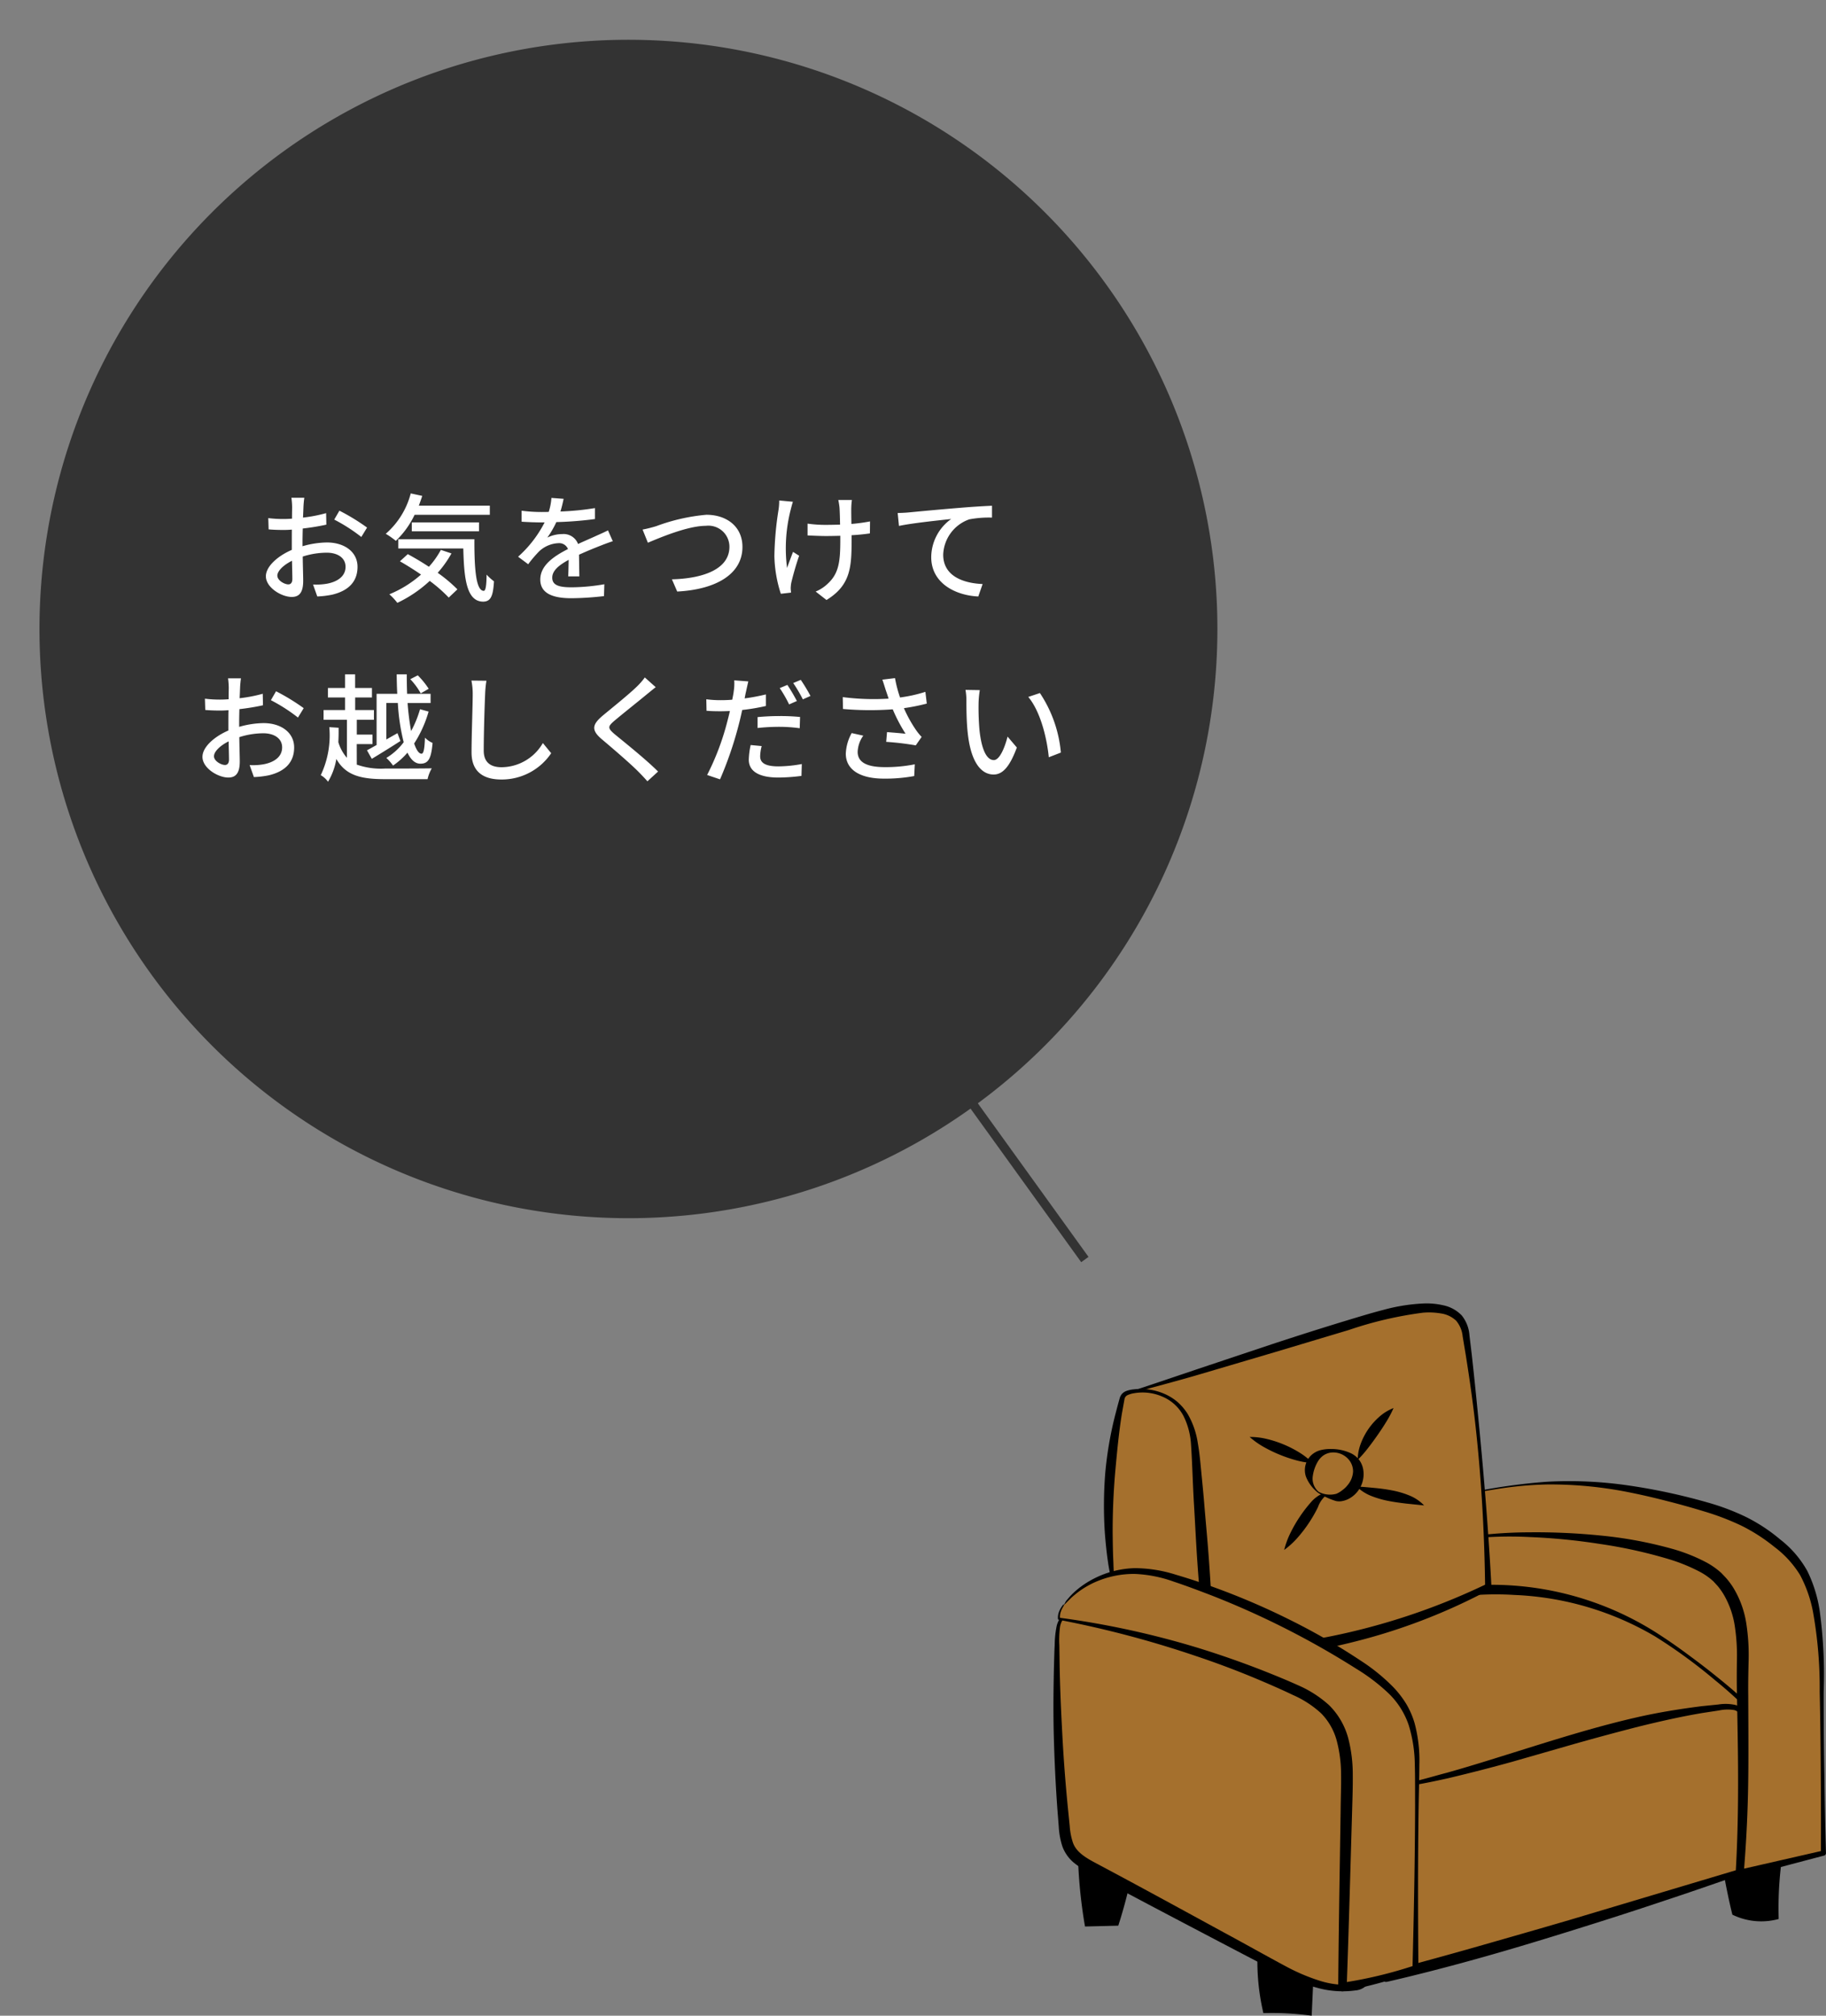 <svg xmlns="http://www.w3.org/2000/svg" xmlns:xlink="http://www.w3.org/1999/xlink" width="202.496" height="223.443" viewBox="0 0 202.496 223.443"><rect x="0" y="0" width="202.496" height="223.443" fill="#808080" stroke="none"/><defs><clipPath id="a"><rect width="85.674" height="78.958" transform="translate(0 0)" fill="none"/></clipPath></defs><g transform="translate(-325.339 -1570.416)"><g transform="translate(434.996 1708.297)"><g transform="translate(7.165 6.604)" clip-path="url(#a)"><path d="M0,0A54.87,54.87,0,0,0,.8,8.521l3.69-.093A54.358,54.358,0,0,0,6.358.766C4.236.477,2.114.188,0,0" transform="translate(2.701 60.548)"/><path d="M.191,0A25.077,25.077,0,0,0,.668,8.836a32.332,32.332,0,0,1,5.355.288Q6.2,5.2,6.386,1.27A.712.712,0,0,0,6.238.691a.933.933,0,0,0-.62-.163A23.922,23.922,0,0,1,.191,0" transform="translate(22.615 69.834)"/><path d="M1.449,8.479a7.3,7.3,0,0,0,5.135.479A39.991,39.991,0,0,1,7.31.077C5.544.018,1.8-.007.028,0c-.2.66.731,5.711,1.421,8.478" transform="translate(73.842 59.278)"/><path d="M27.512,1.422c3.527,1.514,6.852,3.788,8.418,7a15.461,15.461,0,0,1,1.286,5.2,46.011,46.011,0,0,1-.18,11.234c-11.092-5.2-23.851-7.2-34.614-12.925A4.821,4.821,0,0,1,.3,10.187,3.924,3.924,0,0,1,.055,7.906C.39,4.728,1.15,4.811,2.581,1.888,2.918,1.2,20.234-1.7,27.512,1.422" transform="translate(42.137 22.775)" fill="#a5702d"/><path d="M28.162,1.7a23.2,23.2,0,0,1,5.972,3.586A12.188,12.188,0,0,1,36.462,7.95a11.468,11.468,0,0,1,1.386,3.3,32.323,32.323,0,0,1,.795,7,38.93,38.93,0,0,1-.539,7l0,.024a.44.44,0,0,1-.507.36.451.451,0,0,1-.122-.04A80.075,80.075,0,0,0,29,21.975c-2.894-1.052-5.853-1.92-8.8-2.82-2.96-.864-5.923-1.738-8.855-2.739a64.909,64.909,0,0,1-8.573-3.64A6.407,6.407,0,0,1,.714,11.289,3.009,3.009,0,0,1,.095,10,4.895,4.895,0,0,1,.01,8.684,12.542,12.542,0,0,1,.372,6.268,7.96,7.96,0,0,1,1.443,4.024c.411-.649.774-1.285,1.113-1.955l.065-.124A1.092,1.092,0,0,1,2.8,1.717a1.213,1.213,0,0,1,.125-.1.383.383,0,0,1,.067-.038,2.374,2.374,0,0,1,.367-.155c.219-.079.408-.124.608-.179.392-.1.778-.183,1.163-.256C6.672.685,8.21.47,9.756.314a62.856,62.856,0,0,1,9.3-.245,43.411,43.411,0,0,1,4.624.456A18.967,18.967,0,0,1,28.162,1.7m-.048.112A16.368,16.368,0,0,0,23.647.764a35.053,35.053,0,0,0-4.6-.155A82.482,82.482,0,0,0,9.9,1.457c-1.513.219-3.029.453-4.509.764-.371.077-.736.164-1.091.259-.17.049-.356.1-.5.155A1.379,1.379,0,0,0,3.63,2.7s-.03.014,0,0a.329.329,0,0,0,.071-.055.32.32,0,0,0,.079-.128l-.066.134A21.238,21.238,0,0,1,2.546,4.712a6.658,6.658,0,0,0-.926,1.905,12.492,12.492,0,0,0-.354,2.145A2.391,2.391,0,0,0,1.66,10.53a5.367,5.367,0,0,0,1.659,1.215,75.447,75.447,0,0,0,8.34,3.82c2.848,1.147,5.758,2.161,8.678,3.15l8.8,2.858c2.933.963,5.869,1.956,8.713,3.208l-.633.343a57.691,57.691,0,0,0,.333-6.866c-.015-1.145-.056-2.291-.145-3.434a30.088,30.088,0,0,0-.386-3.393,10.718,10.718,0,0,0-1.075-3.179,11.652,11.652,0,0,0-2.054-2.7,18.593,18.593,0,0,0-5.776-3.737" transform="translate(41.513 22.441)"/><path d="M0,11.455c4.18-4.579,10.446-7.16,16.6-9.307A33.556,33.556,0,0,1,24.442.159,34.637,34.637,0,0,1,45.835,4.993,66.9,66.9,0,0,1,58.548,15.53c-.438,1.673-4.954,2.555-6.8,3.021C41.165,21.224,30.576,23.9,19.854,26.085c-3.834.782-8.169,1.427-11.441-.526a13.917,13.917,0,0,1-3.957-4.144C2.268,18.36.015,15.133,0,11.455" transform="translate(20.979 31.724)" fill="#a5702d"/><path d="M0,11.967A20.847,20.847,0,0,1,3.01,9.061,28.029,28.029,0,0,1,6.447,6.7a53.87,53.87,0,0,1,7.535-3.548A58.882,58.882,0,0,1,21.914.559C22.6.408,23.3.284,24,.2S25.4.079,26.1.038A34.071,34.071,0,0,1,46.01,5.354q1.751,1.124,3.415,2.363c1.115.818,2.215,1.657,3.288,2.529a60.822,60.822,0,0,1,6.129,5.615.3.3,0,0,1,.067.282,2.226,2.226,0,0,1-.722,1.033,5.9,5.9,0,0,1-.968.618,14,14,0,0,1-2.055.827c-1.4.453-2.794.773-4.177,1.154-2.78.735-5.558,1.489-8.347,2.195C37.065,23.4,31.481,24.8,25.851,26.026l-4.23.881c-1.409.278-2.825.588-4.278.778a21.275,21.275,0,0,1-4.417.2A10.386,10.386,0,0,1,8.59,26.7,10.215,10.215,0,0,1,5.3,23.683C4.432,22.5,3.639,21.318,2.847,20.1A21.706,21.706,0,0,1,.813,16.249,10.646,10.646,0,0,1,0,11.967m.114.044A11.216,11.216,0,0,0,1.18,16.094a23.911,23.911,0,0,0,2.185,3.66c.824,1.159,1.685,2.33,2.57,3.429a9.909,9.909,0,0,0,3.107,2.67,9.375,9.375,0,0,0,3.947.963,20.19,20.19,0,0,0,4.179-.3c1.393-.229,2.791-.532,4.2-.833l4.207-.926q8.41-1.864,16.8-3.879l8.39-2c1.4-.353,2.824-.606,4.179-.994a13.379,13.379,0,0,0,1.972-.7,2.538,2.538,0,0,0,1.4-1.186l.066.282a48.9,48.9,0,0,0-5.925-5.7,57.8,57.8,0,0,0-6.66-4.859A33.4,33.4,0,0,0,30.231,1.129a33.281,33.281,0,0,0-8.091.479A37.243,37.243,0,0,0,18.209,2.7c-1.3.421-2.608.869-3.9,1.332A57.034,57.034,0,0,0,6.755,7.25a34.473,34.473,0,0,0-3.5,2.137A25.675,25.675,0,0,0,.119,12.011" transform="translate(20.917 31.189)"/><path d="M3.139.284c6.432.5,12.928,1.4,18.769,3.805S32.924,10.581,35.1,15.917c1.617,3.973,1.484,8.323,1.047,12.529-.426,4.095-1.121,8.166-1.815,12.233a1.354,1.354,0,0,1-.33.8,1.606,1.606,0,0,1-.892.332c-3.331.46-6.527-1.139-9.4-2.678l-5.952-3.186L4.232,28.71A7.151,7.151,0,0,1,1.6,26.733,5.734,5.734,0,0,1,.826,23.95a179.138,179.138,0,0,1-.791-20.7A3.83,3.83,0,0,1,.725.691C1.348-.017,2.768-.23,3.139.284" transform="translate(0.373 34.011)" fill="#a5702d"/><path d="M3.541.324A62.549,62.549,0,0,1,19.474,2.662a32.933,32.933,0,0,1,7.461,3.269,23.561,23.561,0,0,1,6.222,5.312,16.8,16.8,0,0,1,3.472,7.389,21.867,21.867,0,0,1,.4,4.052,38.558,38.558,0,0,1-.155,4.043c-.234,2.681-.575,5.344-.96,8l-.6,3.981-.3,1.99a1.815,1.815,0,0,1-.425,1.1,1.947,1.947,0,0,1-1.1.439,10.426,10.426,0,0,1-4.135-.264,20.085,20.085,0,0,1-3.836-1.455c-2.428-1.207-4.777-2.458-7.158-3.7-4.749-2.494-9.5-4.979-14.223-7.526a11.281,11.281,0,0,1-1.794-1.15A4.24,4.24,0,0,1,.987,26.259a8.48,8.48,0,0,1-.394-2.127L.435,22.119Q.146,18.093.042,14.06C-.031,11.372,0,8.682.067,6,.089,5.325.1,4.653.138,3.982a11.3,11.3,0,0,1,.2-2.041A2.391,2.391,0,0,1,1.565.262,2.592,2.592,0,0,1,2.578,0,1.876,1.876,0,0,1,3.1.052a.743.743,0,0,1,.438.272M3.482.43A.994.994,0,0,0,2.594.2a2.457,2.457,0,0,0-.9.3A2.058,2.058,0,0,0,.72,2.024,11.04,11.04,0,0,0,.655,3.991L.683,6c.043,2.678.167,5.352.31,8.023s.347,5.338.612,8l.2,1.994a7.361,7.361,0,0,0,.349,1.815c.356,1.06,1.422,1.7,2.592,2.316,4.733,2.516,9.44,5.092,14.148,7.66,2.356,1.267,4.706,2.6,7.048,3.849a21.656,21.656,0,0,0,3.624,1.519,9.674,9.674,0,0,0,3.828.4,1.4,1.4,0,0,0,.756-.235,1.3,1.3,0,0,0,.274-.744l.372-1.976q.378-1.976.692-3.959c.424-2.644.806-5.3.991-7.966a25.741,25.741,0,0,0-.517-7.918,16.169,16.169,0,0,0-3.591-6.89,25.46,25.46,0,0,0-6-5.036,34.682,34.682,0,0,0-7.189-3.292,55.039,55.039,0,0,0-7.734-1.956c-1.314-.234-2.633-.458-3.959-.646S4.847.611,3.482.43" transform="translate(0 33.918)"/><path d="M.381,9.154C13.128,6.989,25,1.387,37.888.043a2.622,2.622,0,0,1,2.017.35A2.027,2.027,0,0,1,40.389,1.9c.206,5.575.722,10.061,1.076,15.921C28.178,22.079,14.256,26.561.66,29.951a108.639,108.639,0,0,1-.278-20.8" transform="translate(36.227 44.706)" fill="#a5702d"/><path d="M.693,9.423c1.152-.284,2.427-.557,3.578-.86,1.18-.282,2.342-.637,3.515-.94,2.335-.655,4.651-1.38,6.968-2.106C19.388,4.072,24.032,2.579,28.8,1.492,31.18.946,33.6.56,36.025.251L37.85.067a5.008,5.008,0,0,1,1.928.056,1.6,1.6,0,0,1,.879.627,2.051,2.051,0,0,1,.306.984c.038.643.035,1.223.061,1.838.076,2.426.249,4.849.464,7.27l.618,7.271a.277.277,0,0,1-.187.285l-.011,0c-3.362,1.135-6.707,2.327-10.08,3.433C28.462,22.963,25.08,24.044,21.69,25.1s-6.79,2.09-10.212,3.047S4.615,30,1.15,30.8l-.018,0a.55.55,0,0,1-.66-.413.6.6,0,0,1-.013-.08C.183,26.845-.024,23.362,0,19.876c.01-1.742.046-3.484.163-5.222s.256-3.439.528-5.23m.089.083C.724,11.171.64,12.951.649,14.669s.023,3.463.1,5.191Q1,25.046,1.57,30.208l-.69-.488C4.3,28.8,7.719,27.873,11.125,26.9s6.814-1.947,10.216-2.943l20.393-6.094-.2.289c-.089-2.427-.265-4.85-.444-7.274l-.508-7.281c-.044-.6-.056-1.236-.114-1.8A1.129,1.129,0,0,0,39.616.681a4.529,4.529,0,0,0-1.694.047L36.13,1c-2.385.4-4.743.935-7.091,1.512q-3.516.9-7.015,1.889l-7.007,2.01Q11.5,7.385,7.94,8.228c-1.19.268-2.382.52-3.584.729-1.217.245-2.34.379-3.575.549" transform="translate(35.872 44.395)"/><path d="M1.018,1.221C7.567-.085,13.5-.937,24.5,1.852,29.7,3.172,32.281,4.22,35.069,6.41A10.642,10.642,0,0,1,39.5,13.116a40.176,40.176,0,0,1,.833,9.338q.1,9.3.2,18.595L31.25,43.335c.559-7.912.38-13.379.313-21.305-.025-2.959.639-8.271-2.778-11.57C24.7,6.513,8.434,4.811.043,6.24c-.007-1.4-.342-4.512.975-5.019" transform="translate(44.852 19.887)" fill="#a5702d"/><path d="M1.08,1.354A63.4,63.4,0,0,1,9.948.073a45.387,45.387,0,0,1,8.974.4,66.293,66.293,0,0,1,8.8,1.883,25.943,25.943,0,0,1,4.266,1.6,18.858,18.858,0,0,1,3.833,2.514A11.432,11.432,0,0,1,38.84,9.983,15.148,15.148,0,0,1,40.2,14.364a52.365,52.365,0,0,1,.443,8.982q-.006,4.474.072,8.946c.046,2.982.093,5.963.182,8.945a.277.277,0,0,1-.206.276l-.01,0-9.251,2.443a.439.439,0,0,1-.55-.448V43.5c.311-5.246.313-10.491.219-15.753l-.069-3.949c-.033-1.3-.027-2.67-.007-3.962a21.663,21.663,0,0,0-.245-3.821,9.832,9.832,0,0,0-1.234-3.464,7.236,7.236,0,0,0-.515-.747c-.184-.24-.4-.449-.6-.677a7.2,7.2,0,0,0-1.466-1.046,19.412,19.412,0,0,0-3.532-1.441,53.233,53.233,0,0,0-7.62-1.676A68.038,68.038,0,0,0,7.993,6.2,42.3,42.3,0,0,0,.139,6.53a.1.1,0,0,1-.114-.08.087.087,0,0,1,0-.018c0-.886-.056-1.783.005-2.679A5.9,5.9,0,0,1,.248,2.42,1.586,1.586,0,0,1,1.08,1.354m.034.117a1.476,1.476,0,0,0-.736.989,5.8,5.8,0,0,0-.2,1.3c-.053.886.014,1.772.044,2.67l-.117-.1A49.478,49.478,0,0,1,8,5.678a71.68,71.68,0,0,1,7.931.358,45.69,45.69,0,0,1,7.849,1.453,19.251,19.251,0,0,1,3.789,1.49,8.464,8.464,0,0,1,1.748,1.228c.239.263.5.51.718.789a8.51,8.51,0,0,1,.615.87,10.746,10.746,0,0,1,1.414,3.924,22.988,22.988,0,0,1,.257,4.052c-.036,1.34-.06,2.609-.044,3.937l.016,3.95c.007,2.635.009,5.275-.07,7.916s-.231,5.281-.453,7.912l-.548-.462,9.327-2.132-.215.278c.024-2.982.007-5.965-.012-8.946s-.052-5.963-.12-8.945a47.884,47.884,0,0,0-.741-8.844,14.382,14.382,0,0,0-1.428-4.082,11.223,11.223,0,0,0-2.873-3.142,19.583,19.583,0,0,0-3.653-2.347,28.563,28.563,0,0,0-4.09-1.566c-1.41-.428-2.842-.834-4.279-1.191-1.435-.374-2.88-.7-4.335-.987A44.337,44.337,0,0,0,9.959.372,40.161,40.161,0,0,0,5.513.718c-1.474.2-2.945.471-4.4.753" transform="translate(44.773 19.696)"/><path d="M0,9.538C8.478,7.066,18.1,3.829,26.576,1.357A27.463,27.463,0,0,1,33.209.007c1.423-.052,3.018.193,3.858,1.185a4.162,4.162,0,0,1,.769,2.2A251.439,251.439,0,0,1,40.252,30.9a70.235,70.235,0,0,1-23.5,7.094c-4.234.508-8.98.516-12.228-1.872a2.209,2.209,0,0,1-.8-.887,2.2,2.2,0,0,1-.06-1.03C4.516,25.606,2.864,17.685,0,9.538" transform="translate(7.966 0.502)" fill="#a5702d"/><path d="M0,10.012c.655-.23,1.4-.5,2.074-.718l2.038-.682L8.183,7.239l8.152-2.724c2.722-.894,5.453-1.766,8.2-2.6,1.375-.416,2.739-.835,4.146-1.2A20.411,20.411,0,0,1,33.018.012,8.191,8.191,0,0,1,35.281.2,3.954,3.954,0,0,1,37.374,1.34a3.958,3.958,0,0,1,.848,2.191l.256,2.141c.32,2.851.6,5.705.875,8.559.546,5.707,1,11.423,1.307,17.154a.343.343,0,0,1-.18.32l-.012.007A65.548,65.548,0,0,1,25.3,37.542a71.647,71.647,0,0,1-8.01,1.531,34.055,34.055,0,0,1-4.1.332,20.1,20.1,0,0,1-4.156-.3A12.118,12.118,0,0,1,5.04,37.659c-.313-.18-.6-.393-.9-.6a2.847,2.847,0,0,1-.855-.952,2.307,2.307,0,0,1-.17-1.318l.1-1A45.649,45.649,0,0,0,3.259,25.8,58.11,58.11,0,0,0,2.08,17.858c-.3-1.309-.6-2.618-.957-3.917C.953,13.29.764,12.644.575,12Zm.108.055c.251.646.5,1.2.722,1.846s.457,1.271.668,1.914q.655,1.92,1.18,3.885a53.487,53.487,0,0,1,1.528,8,46.707,46.707,0,0,1,.173,8.17L4.308,34.9a1.213,1.213,0,0,0,.067.661,3.861,3.861,0,0,0,1.3,1.028,10.848,10.848,0,0,0,3.593,1.244,26.7,26.7,0,0,0,7.862-.021,70.2,70.2,0,0,0,7.9-1.388,73.524,73.524,0,0,0,15.122-5.338l-.192.327c-.074-5.722-.381-11.445-.989-17.138-.3-2.847-.7-5.682-1.15-8.508L37.469,3.65a3.176,3.176,0,0,0-.724-1.736,3.083,3.083,0,0,0-1.662-.8,7.928,7.928,0,0,0-2.012-.087,42.172,42.172,0,0,0-8.229,1.92L16.615,5.41,8.371,7.844C7,8.251,5.614,8.628,4.231,9.005l-2.075.561c-.7.195-1.329.324-2.047.5" transform="translate(7.912 0)"/><path d="M.679,22.4A55.511,55.511,0,0,1,1.47,1.061,1.317,1.317,0,0,1,1.679.537,1.439,1.439,0,0,1,2.547.113,5.872,5.872,0,0,1,7.652,1.526c1.664,1.6,1.905,3.98,2.06,6.166q.641,9.05,1.281,18.1A23.257,23.257,0,0,0,.679,22.4" transform="translate(6.097 9.676)" fill="#a5702d"/><path d="M1.134,22.645C1.01,22.136.85,21.52.759,20.973s-.209-1.1-.291-1.652C.3,18.215.186,17.1.1,15.982A45.671,45.671,0,0,1,.149,9.258a40.8,40.8,0,0,1,1.163-6.62c.142-.547.28-1.071.44-1.632A1.236,1.236,0,0,1,2,.548a1.245,1.245,0,0,1,.425-.3A3.2,3.2,0,0,1,3.3.047a6.6,6.6,0,0,1,3.368.48,5.806,5.806,0,0,1,1.468.9,6.081,6.081,0,0,1,1.13,1.315,9.046,9.046,0,0,1,1.139,3.24c.2,1.125.292,2.235.4,3.339s.218,2.214.309,3.321c.181,2.215.4,4.428.551,6.646.161,2.217.283,4.436.385,6.658v.027a.558.558,0,0,1-.864.491,25.007,25.007,0,0,0-4.775-2.425c-.841-.324-1.7-.585-2.577-.825C3.4,23.1,2.96,22.993,2.515,22.9Zm.082-.089c.234,0,.434-.014.653-.007s.46.021.69.041c.46.038.918.088,1.376.154a21.321,21.321,0,0,1,2.713.588,21.2,21.2,0,0,1,5.141,2.179l-.862.518c-.212-2.214-.4-4.428-.556-6.646s-.258-4.438-.391-6.657S9.8,8.256,9.65,6.089A8.108,8.108,0,0,0,8.822,3a4.688,4.688,0,0,0-2.3-2.13,5.494,5.494,0,0,0-3.155-.4,2.778,2.778,0,0,0-.735.21.6.6,0,0,0-.358.474L1.983,2.777c-.35,2.185-.548,4.382-.747,6.572q-.276,3.29-.271,6.6c.015,1.1.026,2.208.083,3.313.013.554.046,1.108.079,1.662l.05.8Z" transform="translate(5.602 9.48)"/><path d="M.531,3.773A10.083,10.083,0,0,1,8.981.014a18.652,18.652,0,0,1,4.841,1.091A85.238,85.238,0,0,1,32.616,9.993c2.282,1.448,4.553,3.079,5.8,5.323,1.327,2.39,1.33,5.175,1.306,7.844-.064,6.817-.128,13.633-.183,20.873a47.4,47.4,0,0,1-8.1,2.079l.483-21.718c.069-3.1.025-6.508-2.212-8.878a13.578,13.578,0,0,0-4.483-2.775A103.414,103.414,0,0,0,.012,5.287,2.2,2.2,0,0,1,.531,3.773" transform="translate(0.608 29.665)" fill="#a5702d"/><path d="M.676,4.043c.111-.17.161-.321.258-.445l.371-.432a9.245,9.245,0,0,1,.829-.79A10.071,10.071,0,0,1,4.059,1.125,10.507,10.507,0,0,1,8.518,0a15.254,15.254,0,0,1,4.551.724c1.459.431,2.893.9,4.316,1.425a79.153,79.153,0,0,1,8.35,3.586,71.544,71.544,0,0,1,7.877,4.542,21.114,21.114,0,0,1,3.576,2.909,10.939,10.939,0,0,1,1.433,1.853,9.286,9.286,0,0,1,.934,2.152,15.906,15.906,0,0,1,.527,4.561c-.007,1.517-.056,3.018-.079,4.525-.09,6.024-.078,12.05-.027,18.076a.322.322,0,0,1-.208.3l-.011,0A46.707,46.707,0,0,1,31.628,46.9a.466.466,0,0,1-.54-.378.486.486,0,0,1-.007-.083v-.015c.044-5.233.127-10.466.21-15.7l.06-3.925c.011-1.308.066-2.623.047-3.9a14.625,14.625,0,0,0-.465-3.716,6.849,6.849,0,0,0-1.746-3.091,11.324,11.324,0,0,0-3.1-2.021c-1.156-.554-2.359-1.082-3.553-1.59q-3.592-1.528-7.3-2.763A113.788,113.788,0,0,0,.1,5.723l-.009,0a.111.111,0,0,1-.089-.1,1.809,1.809,0,0,1,.15-.867,2.636,2.636,0,0,1,.2-.383c.038-.061.077-.121.119-.179l.066-.086.036-.043L.6,4.041c.018-.026.086-.019.087-.009Zm-.069.1,0-.013c0,.01.057.026.069,0,0,0-.007.01-.01.014L.64,4.187l-.056.084c-.035.058-.069.117-.1.177a2.506,2.506,0,0,0-.16.372,1.6,1.6,0,0,0-.084.771l-.1-.1A96.819,96.819,0,0,1,15.516,8.83q3.768,1.163,7.444,2.611c1.226.488,2.434.98,3.649,1.53a12.521,12.521,0,0,1,3.462,2.219,8.108,8.108,0,0,1,2.117,3.637,15.908,15.908,0,0,1,.508,4.051c.015,1.34-.034,2.642-.07,3.949l-.114,3.923c-.15,5.232-.3,10.463-.489,15.693l-.548-.475a48.233,48.233,0,0,0,8.063-1.925l-.219.308c.156-6.025.274-12.049.289-18.075-.009-1.505.01-3.018-.032-4.512A15.363,15.363,0,0,0,38.9,17.4a8.805,8.805,0,0,0-2.326-3.61,21.381,21.381,0,0,0-3.521-2.659,94.019,94.019,0,0,0-16-8.1c-1.4-.537-2.8-1.068-4.22-1.54A14.543,14.543,0,0,0,8.521.64,10.662,10.662,0,0,0,4.233,1.5,9.753,9.753,0,0,0,2.311,2.6q-.446.334-.858.711l-.4.4a5.459,5.459,0,0,1-.449.436" transform="translate(0.498 29.346)"/><path d="M6.99,2.894a9.125,9.125,0,0,1-1.918-.332,15.412,15.412,0,0,1-1.784-.614,15.181,15.181,0,0,1-1.7-.824A8.966,8.966,0,0,1,0,0,7.73,7.73,0,0,1,1.942.233,12,12,0,0,1,3.753.824a12.137,12.137,0,0,1,1.7.863A7.788,7.788,0,0,1,6.99,2.894" transform="translate(21.761 14.803)"/><path d="M4.862.032A3,3,0,0,0,3.741,1.516a15.211,15.211,0,0,1-1,1.739,15.024,15.024,0,0,1-1.223,1.6A9.179,9.179,0,0,1,0,6.252,9.238,9.238,0,0,1,.718,4.318a14.933,14.933,0,0,1,1.007-1.74A15.292,15.292,0,0,1,2.95.982,3.814,3.814,0,0,1,3.778.254,1.477,1.477,0,0,1,4.862.032" transform="translate(25.59 21.075)"/><path d="M0,5.74A5.151,5.151,0,0,1,.345,3.928,7.382,7.382,0,0,1,2.4.963,5.232,5.232,0,0,1,3.973,0a12.129,12.129,0,0,1-.845,1.587c-.3.491-.615.962-.939,1.425s-.656.92-1.009,1.375A13.171,13.171,0,0,1,0,5.74" transform="translate(33.744 11.598)"/><path d="M0,0C.7.039,1.323.1,1.96.159S3.229.3,3.869.422A9.819,9.819,0,0,1,5.784.97,4.724,4.724,0,0,1,7.491,2.1L5.539,1.9c-.63-.075-1.26-.155-1.9-.278a10.648,10.648,0,0,1-1.91-.533A4.964,4.964,0,0,1,0,0" transform="translate(33.615 20.292)"/><path d="M1.009,4.6A2.633,2.633,0,0,1,.925.525,3.074,3.074,0,0,1,5.144,1.3,2.722,2.722,0,0,1,3.662,5.034,1.563,1.563,0,0,1,3,5.177,4.123,4.123,0,0,1,1.009,4.6" transform="translate(28.362 16.328)" fill="#a5702d"/><path d="M1.45,4.837A4.182,4.182,0,0,1,.115,3.051,2.279,2.279,0,0,1,.673.723a2.377,2.377,0,0,1,1.08-.6A4.412,4.412,0,0,1,2.893,0,5.151,5.151,0,0,1,5.074.455a2.53,2.53,0,0,1,.957.767,2.53,2.53,0,0,1,.461,1.2,3.1,3.1,0,0,1-.735,2.388,3.023,3.023,0,0,1-1,.764,2.6,2.6,0,0,1-.6.192,1.714,1.714,0,0,1-.7,0A6.558,6.558,0,0,1,2.4,5.36a6.661,6.661,0,0,1-.951-.523m.077-.094a2.687,2.687,0,0,0,1.968.22,2.862,2.862,0,0,0,.675-.411,2.808,2.808,0,0,0,.59-.573A2.544,2.544,0,0,0,5.345,2.5a2.034,2.034,0,0,0-.643-1.5A2.247,2.247,0,0,0,2.912.393a1.933,1.933,0,0,0-.887.341,2.188,2.188,0,0,0-.579.642,4.267,4.267,0,0,0-.561,1.58,1.912,1.912,0,0,0,.642,1.786" transform="translate(27.883 16.139)"/></g></g><g transform="matrix(0.998, 0.07, -0.07, 0.998, 334.447, 1570.416)"><g transform="translate(0)"><path d="M65.284,0A65.284,65.284,0,1,1,0,65.284,65.284,65.284,0,0,1,65.284,0Z" transform="translate(0)" fill="#333"/><path d="M20.9,21.052,0,0" transform="matrix(-0.996, -0.087, 0.087, -0.996, 120.64, 131.438)" fill="none" stroke="#333" stroke-width="1"/></g><path d="M14.386,4.535h-1.43a8.453,8.453,0,0,1,.078,1.027c0,.234-.013.7-.013,1.287q-.488.039-.9.039a13.134,13.134,0,0,1-1.729-.1l.039,1.248c.429.039.923.065,1.716.065q.37,0,.858-.039C13,8.552,13,9.046,13,9.5v.806c-1.534.663-2.873,1.82-2.873,2.925,0,1.248,1.729,2.288,2.86,2.288.767,0,1.274-.4,1.274-1.781,0-.52-.039-1.612-.052-2.691a8.8,8.8,0,0,1,2.665-.429c1.183,0,2.08.559,2.08,1.56,0,1.092-.949,1.664-2.041,1.872a6.857,6.857,0,0,1-1.56.091l.468,1.326a10.1,10.1,0,0,0,1.651-.2c1.911-.455,2.808-1.534,2.808-3.081,0-1.664-1.456-2.7-3.393-2.7a10.155,10.155,0,0,0-2.7.416V9.449c0-.468.013-.988.026-1.508.9-.1,1.859-.26,2.613-.429l-.026-1.274a16.294,16.294,0,0,1-2.561.494c.026-.468.039-.884.052-1.2S14.347,4.782,14.386,4.535Zm3.887,1.43-.572.988a18.83,18.83,0,0,1,3,1.924l.637-1.04A23.281,23.281,0,0,0,18.273,5.965Zm-6.877,7.2c0-.52.676-1.183,1.625-1.651.013.845.039,1.6.039,2.015s-.182.6-.442.6C12.176,14.129,11.4,13.687,11.4,13.167ZM34.939,6.42V5.406H27.074c.13-.351.26-.715.377-1.079l-1.274-.273a8.9,8.9,0,0,1-2.769,4.472,8.965,8.965,0,0,1,1.118.78,9.868,9.868,0,0,0,2.08-2.886Zm-1.2,1.833V7.265H26.294v.988Zm-4.225,2.054a9.4,9.4,0,0,1-1.326,1.872c-.78-.52-1.6-1-2.34-1.4l-.871.793c.754.429,1.56.936,2.34,1.469a12.355,12.355,0,0,1-3.51,2.184,6.662,6.662,0,0,1,.884.949,14.1,14.1,0,0,0,3.588-2.431,16.06,16.06,0,0,1,2.106,1.846l.962-.91a16.251,16.251,0,0,0-2.184-1.833A12.05,12.05,0,0,0,30.688,10.7ZM24.8,9.124v1.027H32c.078,3.432.39,5.876,2.2,5.889.858-.013,1.1-.637,1.2-2.249a6.116,6.116,0,0,1-.819-.741c-.013,1.066-.078,1.781-.312,1.794-.871,0-1.053-2.483-1.04-5.72ZM43.116,4.652l-1.352-.1a6.474,6.474,0,0,1-.3,1.547c-.26.013-.52.013-.767.013a16.8,16.8,0,0,1-2.236-.143V7.187c.728.052,1.625.078,2.171.078h.377a13.062,13.062,0,0,1-2.938,3.8l1.118.832A14.139,14.139,0,0,1,40.373,10.5a3.313,3.313,0,0,1,2.158-.936,1.046,1.046,0,0,1,1.066.65c-1.508.767-3.068,1.781-3.068,3.38s1.508,2.067,3.445,2.067a33.1,33.1,0,0,0,3.614-.234l.039-1.313a22.137,22.137,0,0,1-3.614.338c-1.313,0-2.158-.182-2.158-1.066,0-.767.7-1.365,1.82-1.976-.013.637-.026,1.378-.052,1.833h1.235c-.013-.624-.026-1.664-.039-2.4.91-.416,1.755-.754,2.418-1.014.39-.156.949-.364,1.326-.481l-.533-1.2c-.416.208-.793.377-1.235.572-.611.286-1.274.559-2.08.936a1.711,1.711,0,0,0-1.742-1.1,3.818,3.818,0,0,0-1.664.39,10.432,10.432,0,0,0,1-1.716,40.167,40.167,0,0,0,4.277-.338V5.679a29.971,29.971,0,0,1-3.822.377C42.934,5.5,43.038,5.016,43.116,4.652Zm8.749,3.406.585,1.456c1.183-.494,4.381-1.872,6.422-1.872a2.332,2.332,0,0,1,2.613,2.327c0,2.483-2.925,3.51-6.37,3.6l.585,1.352c4.251-.221,7.228-1.9,7.228-4.94,0-2.275-1.768-3.562-4-3.562a21.185,21.185,0,0,0-5.551,1.261A14.2,14.2,0,0,1,51.865,8.058ZM75.057,4.782H73.549a7.805,7.805,0,0,1,.13.819c.026.338.052,1.118.065,1.911-.533.013-1.066.026-1.56.026A14.1,14.1,0,0,1,70.143,7.4V8.708c.6.026,1.456.065,2.054.065.507,0,1.04-.013,1.573-.026v.429c0,2.366-.143,3.705-1.352,4.836a4.242,4.242,0,0,1-1.378.91l1.2.936c2.678-1.638,2.782-3.653,2.782-6.669V8.682c.754-.039,1.469-.117,2.028-.2l.013-1.326A19.337,19.337,0,0,1,75,7.434c-.013-.78-.026-1.547-.013-1.833A7.225,7.225,0,0,1,75.057,4.782Zm-6.539.195L67,4.834a6.57,6.57,0,0,1-.065.975,35.626,35.626,0,0,0-.468,5.2,14.377,14.377,0,0,0,.715,4.16l1.131-.13c-.013-.156-.039-.351-.039-.481a3.77,3.77,0,0,1,.065-.611c.156-.676.52-2,.871-2.99l-.676-.429c-.221.572-.494,1.3-.663,1.781a17.182,17.182,0,0,1,.39-6.4C68.323,5.666,68.427,5.25,68.518,4.977ZM80.127,6.225l.143,1.43c1.443-.312,4.472-.624,5.785-.767a5.235,5.235,0,0,0-2.21,4.225c0,2.873,2.665,4.238,5.213,4.355l.481-1.378c-2.158-.091-4.368-.884-4.368-3.25a4.31,4.31,0,0,1,2.886-3.913,11.6,11.6,0,0,1,2.522-.195V5.419c-.9.039-2.2.117-3.588.234-2.392.195-4.706.416-5.655.507C81.089,6.186,80.634,6.212,80.127,6.225ZM7.366,24.535H5.936a8.453,8.453,0,0,1,.078,1.027c0,.234-.013.7-.013,1.287q-.487.039-.9.039a13.134,13.134,0,0,1-1.729-.1l.039,1.248c.429.039.923.065,1.716.065q.37,0,.858-.039c-.013.494-.013.988-.013,1.443v.806C4.441,30.97,3.1,32.127,3.1,33.232c0,1.248,1.729,2.288,2.86,2.288.767,0,1.274-.4,1.274-1.781,0-.52-.039-1.612-.052-2.691a8.8,8.8,0,0,1,2.665-.429c1.183,0,2.08.559,2.08,1.56,0,1.092-.949,1.664-2.041,1.872a6.857,6.857,0,0,1-1.56.091L8.8,35.468a10.1,10.1,0,0,0,1.651-.195c1.911-.455,2.808-1.534,2.808-3.081,0-1.664-1.456-2.7-3.393-2.7a10.155,10.155,0,0,0-2.7.416v-.455c0-.468.013-.988.026-1.508.9-.1,1.859-.26,2.613-.429l-.026-1.274a16.294,16.294,0,0,1-2.561.494c.026-.468.039-.884.052-1.2S7.327,24.782,7.366,24.535Zm3.887,1.43-.572.988a18.83,18.83,0,0,1,3,1.924l.637-1.04A23.281,23.281,0,0,0,11.253,25.965Zm-6.877,7.2c0-.52.676-1.183,1.625-1.651.013.845.039,1.6.039,2.015s-.182.6-.442.6C5.156,34.129,4.376,33.687,4.376,33.167Zm23.79-7.475A9.106,9.106,0,0,0,26.957,24.2l-.832.429A7.348,7.348,0,0,1,27.282,26.2Zm-5.772,6.227c-.4.221-.767.429-1.066.585l.533.949c.923-.559,2.106-1.287,3.172-1.976l-.325-.871-1.235.7V27.265h1.274a22.627,22.627,0,0,0,.65,4.342,6.741,6.741,0,0,1-1.924,1.742,5.079,5.079,0,0,1,.741.845,8.2,8.2,0,0,0,1.6-1.43c.364.767.832,1.222,1.43,1.222.858,0,1.2-.507,1.352-2.3a2.542,2.542,0,0,1-.845-.585c-.039,1.261-.156,1.781-.377,1.781-.3,0-.572-.416-.819-1.131a13.106,13.106,0,0,0,1.6-3.536l-.949-.26a11.951,11.951,0,0,1-.988,2.418,28.4,28.4,0,0,1-.39-3.107h2.548V26.251h-2.6c-.026-.689-.039-1.417-.039-2.158H24.617c.013.728.026,1.456.065,2.158H22.394Zm-2.2-.1h1.742V30.762H20.2V29.124h1.9V28.045h-2.08V26.654h1.859V25.6H20.015V24.093H18.9V25.6H17v1.053h1.9v1.391H16.518v1.079h2.587v4.212a4.625,4.625,0,0,1-.949-1.729c.026-.546.039-1.079.026-1.6l-1.027-.065a10.282,10.282,0,0,1-.949,5.317,2.526,2.526,0,0,1,.806.728,7.251,7.251,0,0,0,.923-2.522c1.04,1.82,2.691,2.236,5.4,2.236h4.706a4.1,4.1,0,0,1,.468-1.2c-.9.026-4.459.026-5.174.026A8.082,8.082,0,0,1,20.2,34.09ZM34.562,24.8,32.9,24.782a7.523,7.523,0,0,1,.143,1.508c0,1.248-.13,4.6-.13,6.448,0,2.158,1.326,3,3.3,3a6.6,6.6,0,0,0,5.525-2.912L40.815,31.7a5.327,5.327,0,0,1-4.576,2.678c-1.131,0-1.976-.468-1.976-1.846,0-1.794.091-4.8.156-6.24A11.856,11.856,0,0,1,34.562,24.8Zm18.759.715-1.209-1.079a7.612,7.612,0,0,1-.845.975c-.884.871-2.769,2.379-3.77,3.211-1.235,1.027-1.365,1.651-.1,2.7C48.6,32.335,50.539,34,51.41,34.883c.338.338.676.7.988,1.053l1.183-1.079c-1.352-1.352-3.718-3.237-4.823-4.147-.767-.663-.767-.832-.026-1.469.923-.78,2.717-2.2,3.588-2.925C52.58,26.108,53,25.757,53.321,25.51ZM65.06,32.036l-1.222-.117a8.555,8.555,0,0,0-.208,1.625c0,1.287,1.144,1.976,3.263,1.976a20.253,20.253,0,0,0,2.574-.182l.039-1.313a14.813,14.813,0,0,1-2.6.26c-1.664,0-2.015-.533-2.015-1.118A4.773,4.773,0,0,1,65.06,32.036Zm-1.482-7.163-1.56-.117a5.462,5.462,0,0,1-.052,1.183c-.026.247-.091.572-.169.962-.442.039-.884.052-1.287.052a12.11,12.11,0,0,1-1.586-.1l.026,1.274c.468.039.936.052,1.547.052.325,0,.676-.013,1.04-.026-.091.429-.208.858-.312,1.261a28.472,28.472,0,0,1-2.21,5.824l1.43.481a40.74,40.74,0,0,0,2.054-5.98c.143-.546.286-1.144.4-1.7a23.032,23.032,0,0,0,2.626-.442V26.316a22.8,22.8,0,0,1-2.353.442c.052-.286.1-.546.156-.767C63.383,25.731,63.5,25.2,63.578,24.873Zm1.027,3.952v1.209a21.892,21.892,0,0,1,2.457-.13,16.52,16.52,0,0,1,2.21.156l.039-1.248a22.035,22.035,0,0,0-2.275-.1C66.2,28.708,65.307,28.76,64.605,28.825Zm3.3-3.562-.845.351a14.755,14.755,0,0,1,1.04,1.807l.858-.377A20.636,20.636,0,0,0,67.907,25.263Zm1.482-.559-.832.351a16.5,16.5,0,0,1,1.066,1.807l.845-.377A19.151,19.151,0,0,0,69.389,24.7Zm9.4,1.079c.091.26.208.6.338,1a26.822,26.822,0,0,1-5.083-.169l.026,1.313a34.184,34.184,0,0,0,5.512.039A17.889,17.889,0,0,0,81,30.671c-.442-.052-1.365-.13-2.054-.182l-.091,1.079a31.173,31.173,0,0,1,3.276.39l.65-.936a6.159,6.159,0,0,1-.624-.767,14.486,14.486,0,0,1-1.339-2.418,22.4,22.4,0,0,0,2.535-.507l-.156-1.3a16.062,16.062,0,0,1-2.808.624,14.137,14.137,0,0,1-.559-2.145l-1.4.169C78.567,25.068,78.7,25.5,78.788,25.783Zm-2.47,5.1-1.287-.286a5.1,5.1,0,0,0-.65,2.275c0,1.807,1.612,2.756,4.16,2.769a17.756,17.756,0,0,0,3.419-.286l.065-1.3a16.438,16.438,0,0,1-3.406.312c-1.872-.013-2.925-.52-2.925-1.69A3.29,3.29,0,0,1,76.318,30.879Zm12.909-5.044-1.586-.026a6.651,6.651,0,0,1,.1,1.222c0,.78.013,2.34.143,3.484.351,3.419,1.56,4.667,2.873,4.667.949,0,1.755-.767,2.574-2.99l-1.027-1.209c-.3,1.183-.871,2.6-1.521,2.6-.871,0-1.4-1.378-1.6-3.419a29.105,29.105,0,0,1-.091-2.925A10.641,10.641,0,0,1,89.227,25.835Zm6.656.325-1.287.429c1.313,1.56,2.054,4.446,2.275,6.682l1.339-.52A14.16,14.16,0,0,0,95.883,26.16Z" transform="matrix(0.998, -0.07, 0.07, 0.998, 13.753, 49.775)" fill="#fff"/></g></g></svg>